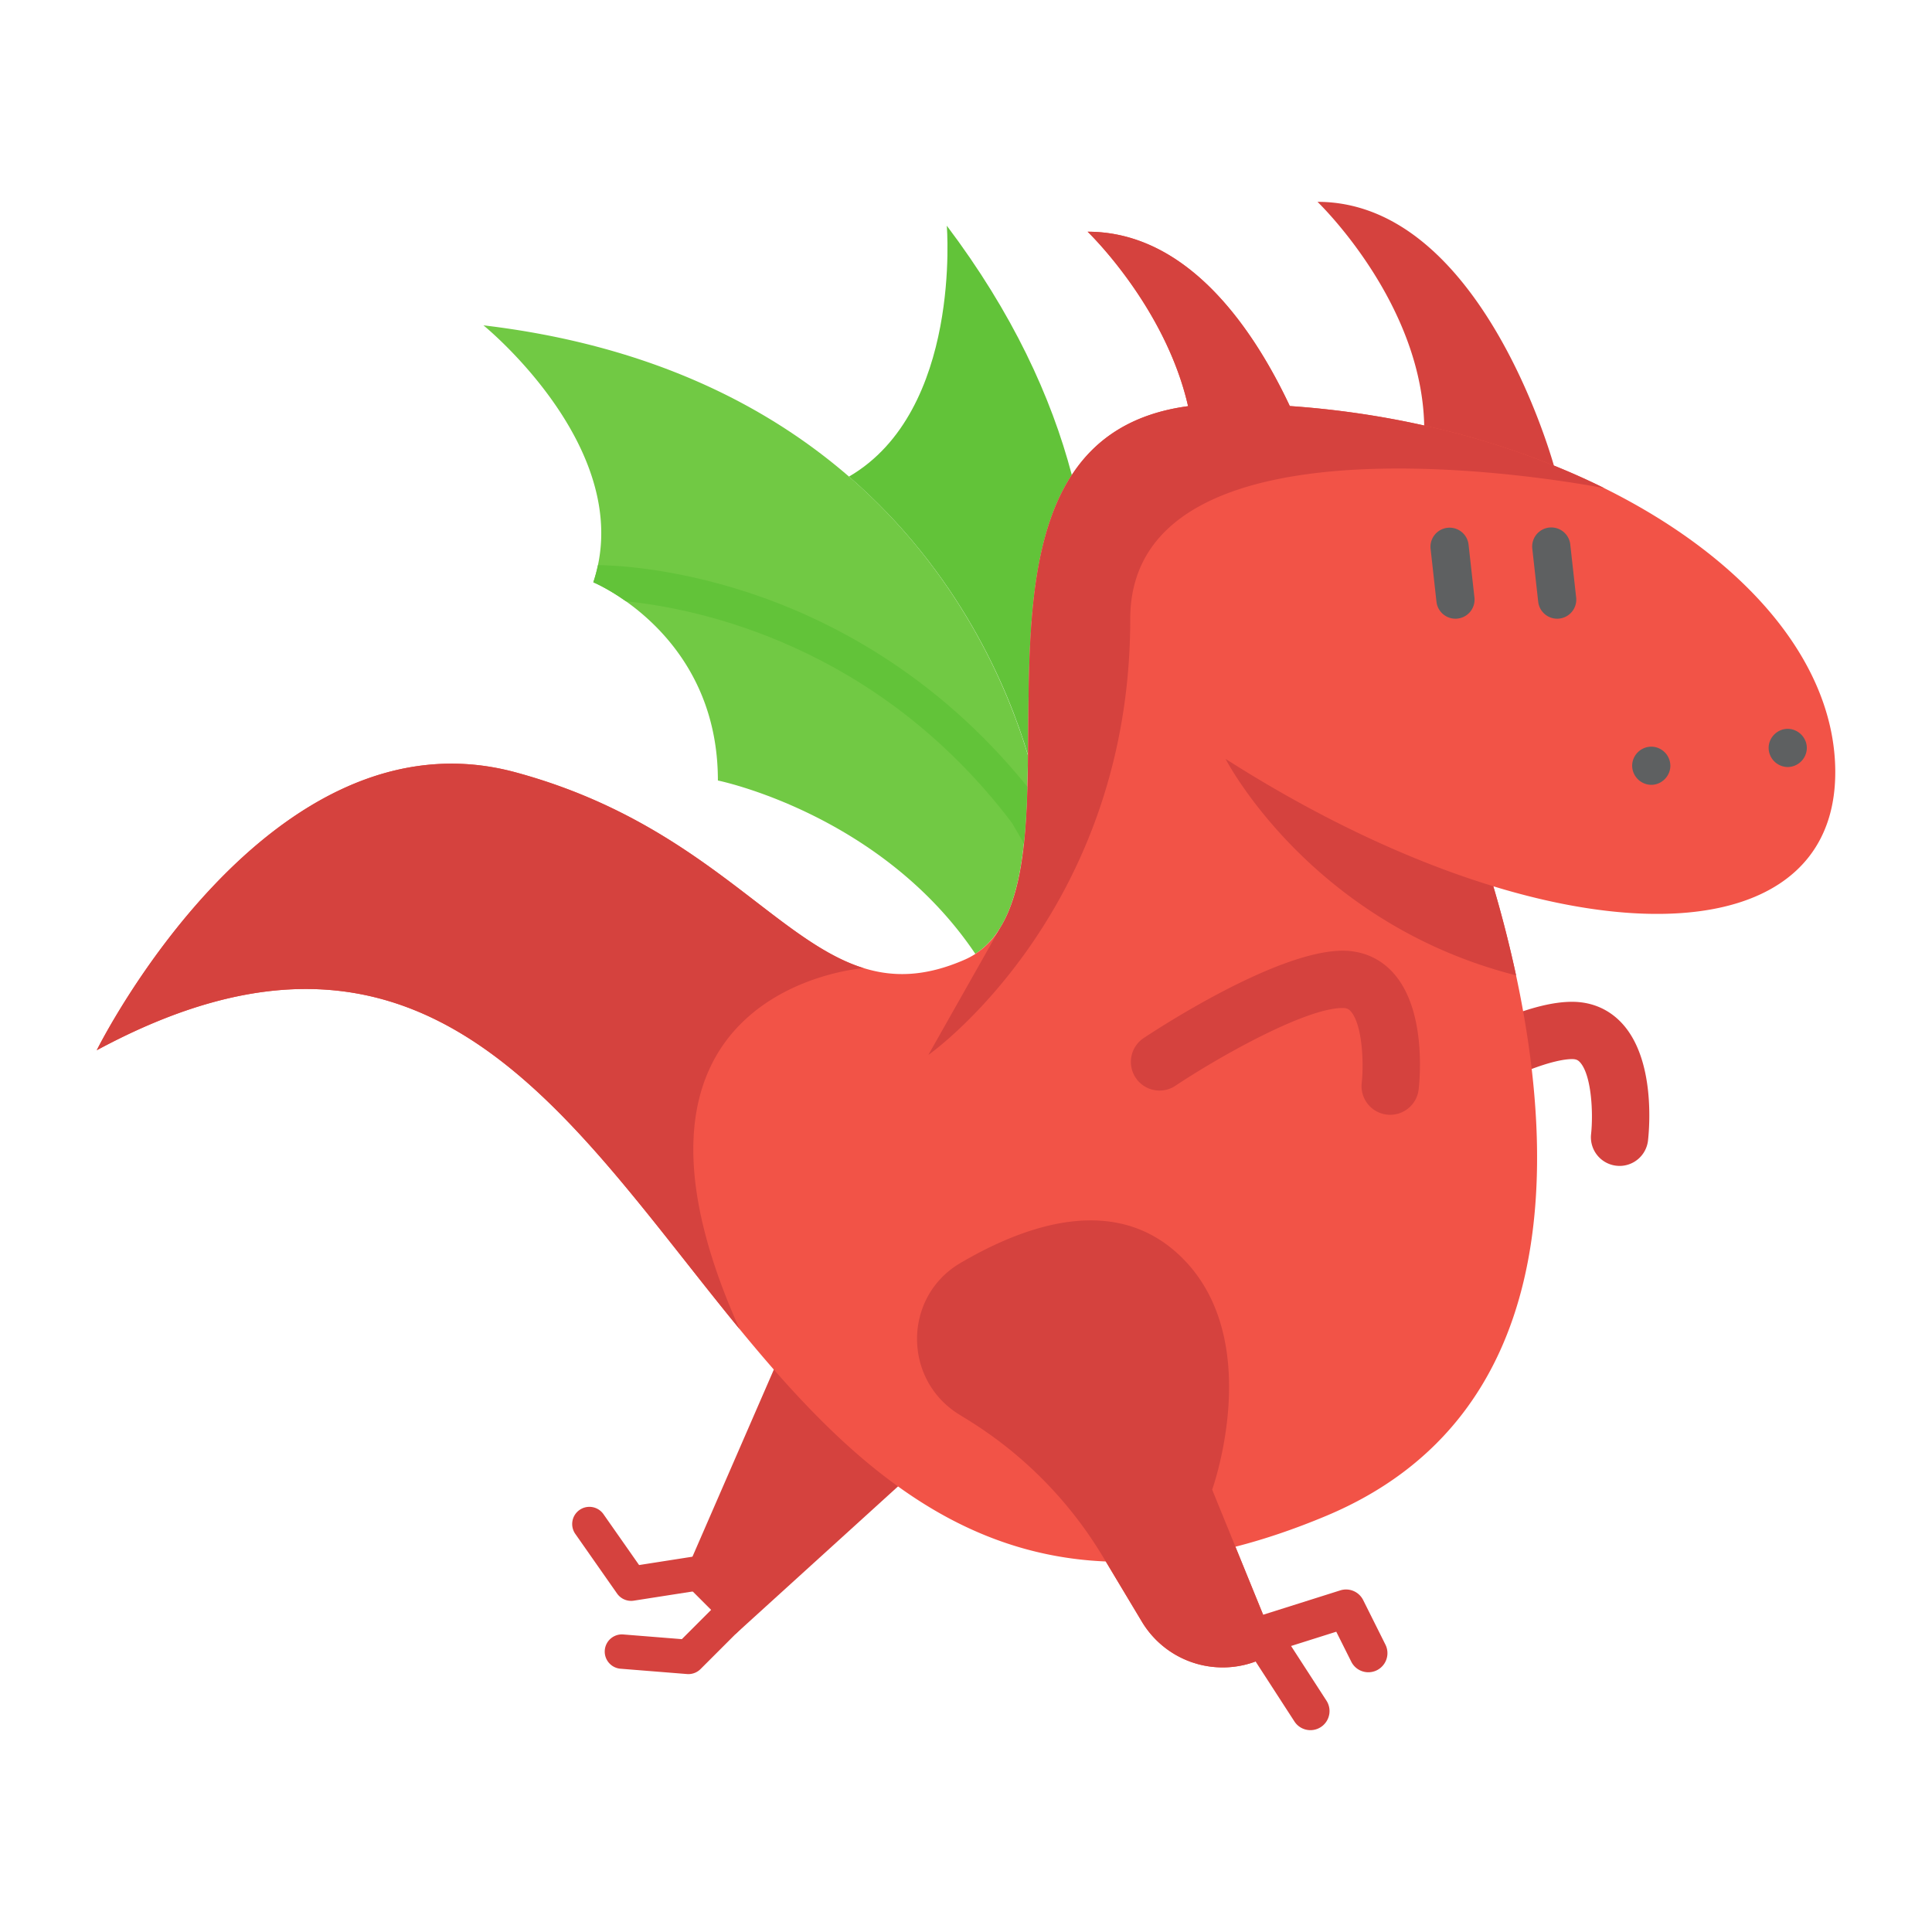 <svg xmlns="http://www.w3.org/2000/svg" width="168" height="168"><path d="M140.835 101.383a2.491 2.491 0 0 1-2.48-2.767c.2-1.86.035-5.133-.957-6.237-.161-.18-.327-.284-.695-.284-.535 0-1.795.148-4.225 1.14a2.493 2.493 0 1 1-1.881-4.614c2.488-1.016 4.486-1.508 6.106-1.508 1.744 0 3.27.672 4.408 1.945 2.81 3.14 2.322 8.971 2.195 10.109a2.491 2.491 0 0 1-2.472 2.217m-5.633-60.614l-.086.21a71.332 71.332 0 0 0-11.266-3.481v-.004c.046-11.017-9.284-19.944-9.284-19.944 14.445 0 20.637 23.22 20.637 23.22" fill="#d5423e"/><path d="M82.33 19.626c5.708 7.57 9.082 14.877 10.872 21.678-3.997 6.113-3.708 15.764-3.806 24.361-1.747-5.814-5.967-15.906-15.574-24.22 9.84-5.721 8.508-21.82 8.508-21.82" fill="#62c339"/><path d="M89.388 65.685a143.114 143.114 0 0 1-.053 2.732c-.048 1.72-.135 3.374-.3 4.922-.468 4.365-1.565 7.875-4.22 9.61-8.21-12.205-22.39-15.079-22.39-15.079.006-8.486-4.787-13.305-7.996-15.585-1.62-1.147-2.836-1.65-2.836-1.65.166-.497.3-.996.403-1.494 2.3-10.915-9.957-20.851-9.957-20.851C56.464 30 66.658 35.232 73.834 41.45c9.598 8.323 13.812 18.421 15.554 24.235" fill="#71c944"/><path d="M78.439 128.935L63.948 142.1l-4.644-4.644 8.194-18.84c3.384 3.877 6.961 7.464 10.94 10.32" fill="#d5423e"/><path d="M159.588 67.154c0 11.882-12.679 15.12-29.73 9.915l-.002-.004h-.004a106.439 106.439 0 0 1 1.98 7.75c3.56 16.602 3.726 38.536-16.523 47.005-2.763 1.156-5.385 2.04-7.884 2.678l3.654 8.966a8.136 8.136 0 0 1-4.749 1.527 8.184 8.184 0 0 1-7.039-3.979l-3.135-5.232h-.003c-7.003-.295-12.866-2.787-18.047-6.514-3.98-2.853-7.557-6.44-10.943-10.317a149.555 149.555 0 0 1-2.846-3.372C49.393 97.407 37.222 75.794 8.413 91.326c.21-.423 15.005-29.952 36.404-24.172 16.15 4.363 22.49 14.611 30.286 17.03h.004c2.611.81 5.384.743 8.745-.719.35-.152.682-.328.987-.533.86-.562 1.555-1.309 2.117-2.213 2.119-3.39 2.375-8.955 2.44-15.054.098-8.597-.191-18.25 3.805-24.361 2.038-3.126 5.203-5.324 10.11-5.985-1.985-8.71-8.735-15.171-8.735-15.171 8.715 0 14.426 8.456 17.58 15.16 4.034.278 7.953.858 11.693 1.694a71.15 71.15 0 0 1 11.267 3.481 62.114 62.114 0 0 1 4.382 1.963l.004.004c12.13 6.005 20.087 15.074 20.087 24.704" fill="#f25347"/><path d="M139.501 42.45s-41.219-8.217-41.219 11.39c0 25.245-17.162 37.638-17.554 37.89l6.227-11.012c2.118-3.389 2.377-8.955 2.442-15.053.097-8.595-.192-18.248 3.805-24.361 2.04-3.127 5.204-5.324 10.11-5.985-1.985-8.71-8.738-15.17-8.738-15.17 8.716 0 14.427 8.455 17.584 15.16 4.032.278 7.95.857 11.693 1.692a71.285 71.285 0 0 1 11.265 3.481 61.366 61.366 0 0 1 4.383 1.964l.002.004m-75.184 73.126C49.395 97.408 37.22 75.793 8.411 91.327c.21-.424 15.005-29.955 36.405-24.171 16.15 4.365 22.489 14.611 30.287 17.03-.392.031-24.034 1.948-10.788 31.391m46.766 27.887l-3.652-8.968-2.023-4.962s4.644-12.9-2.58-20.124c-5.557-5.56-13.256-3.137-19.308.414-4.99 2.927-5.036 10.135-.113 13.176l.745.459a35.42 35.42 0 0 1 11.758 11.912l.245.409h.003l3.137 5.231a8.185 8.185 0 0 0 7.038 3.981c1.64 0 3.303-.492 4.75-1.527" fill="#d5423e"/><path d="M113.952 150.449a1.656 1.656 0 0 1-1.395-.759l-4.264-6.585a1.662 1.662 0 0 1 .893-2.487l7.362-2.325c.78-.245 1.62.111 1.987.841l1.937 3.877a1.66 1.66 0 1 1-2.97 1.485l-1.305-2.608-3.93 1.242 3.078 4.756a1.661 1.661 0 0 1-1.393 2.563m17.88-65.635C113.894 80.251 106.57 65.99 106.57 65.99c8.125 5.186 16.091 8.883 23.283 11.075a106.439 106.439 0 0 1 1.98 7.75" fill="#d5423e"/><path d="M126.56 53.8a1.66 1.66 0 0 1-1.65-1.478l-.515-4.642a1.661 1.661 0 0 1 3.3-.368l.517 4.644a1.66 1.66 0 0 1-1.653 1.844m8.845 0a1.66 1.66 0 0 1-1.648-1.478l-.516-4.642a1.661 1.661 0 0 1 3.301-.368l.516 4.644a1.66 1.66 0 0 1-1.653 1.844" fill="#5e6061"/><path d="M89.335 68.416c-.048 1.721-.135 3.376-.3 4.924l-1.038-1.785C76.253 56.07 60.7 52.922 54.429 52.285c-1.62-1.147-2.836-1.65-2.836-1.65.166-.5.3-.996.403-1.496 1.49.017 6.534.246 13.03 2.371 6.704 2.192 16.233 6.894 24.31 16.907" fill="#62c339"/><path d="M120.89 96.938a2.49 2.49 0 0 1-2.48-2.765c.2-1.86.034-5.133-.958-6.237-.162-.18-.328-.285-.695-.285-3.208 0-10.665 4.174-14.612 6.805a2.492 2.492 0 0 1-2.763-4.145c1.173-.783 11.629-7.641 17.377-7.641 1.744 0 3.269.673 4.408 1.946 2.81 3.138 2.321 8.97 2.195 10.107a2.493 2.493 0 0 1-2.473 2.215" fill="#d5423e"/><path d="M143.587 68.246a1.677 1.677 0 0 1-1.66-1.715 1.674 1.674 0 0 1 1.743-1.602 1.674 1.674 0 0 1 1.578 1.656c0 .906-.756 1.661-1.66 1.661m11.867-1.548a1.676 1.676 0 0 1-1.66-1.714c.03-.922.844-1.668 1.767-1.602.896.063 1.605.854 1.55 1.756a1.68 1.68 0 0 1-1.657 1.56" fill="#5e6061"/><path d="M59.861 145.574c-.04 0-.08 0-.119-.005l-5.733-.459a1.495 1.495 0 1 1 .238-2.979l5.045.404 3.474-3.474a1.494 1.494 0 1 1 2.113 2.114l-3.961 3.96a1.493 1.493 0 0 1-1.057.439m-4.979-6.368a1.494 1.494 0 0 1-1.224-.637l-3.612-5.159a1.495 1.495 0 1 1 2.449-1.714l3.078 4.395 5.672-.887a1.495 1.495 0 1 1 .463 2.954l-6.594 1.03a1.503 1.503 0 0 1-.232.018" fill="#d5423e"/></svg>